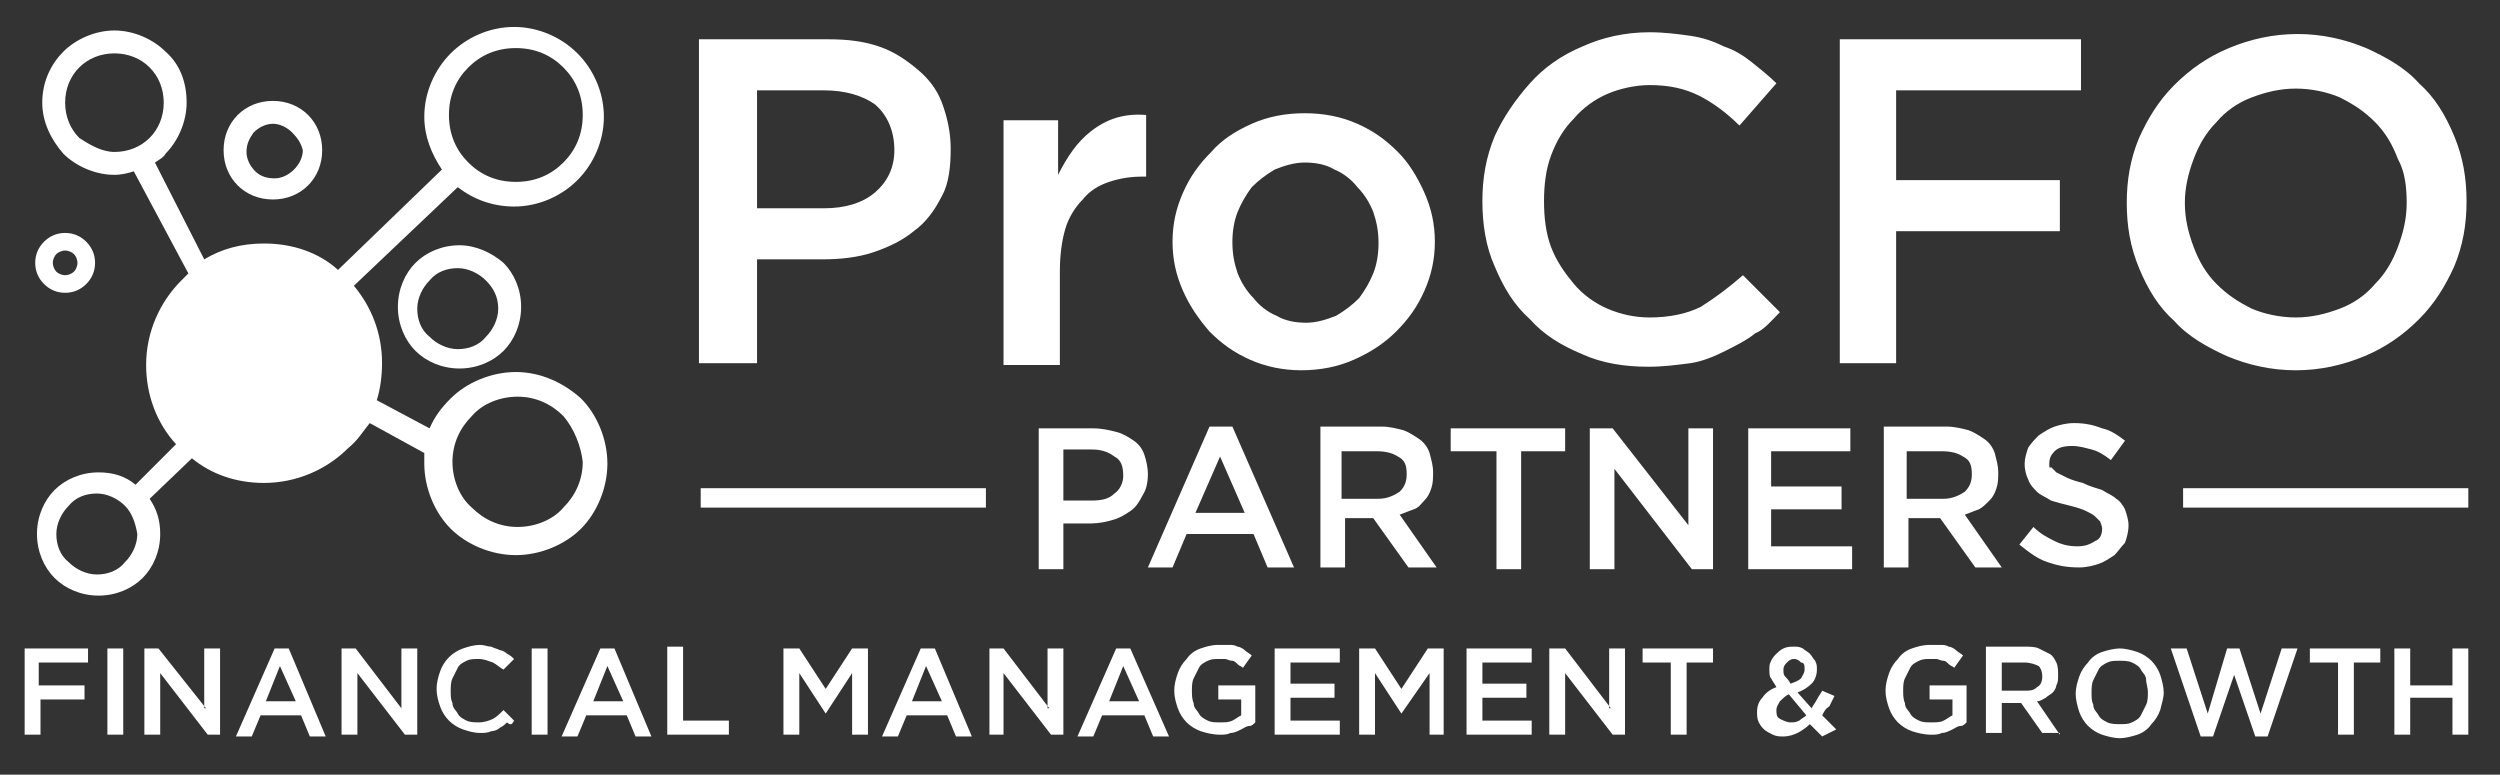 <?xml version="1.0" encoding="UTF-8"?> <svg xmlns="http://www.w3.org/2000/svg" width="142" height="44" viewBox="0 0 142 44" fill="none"><rect x="0" y="0" width="142" height="44" fill="#333333" stroke="none"/><g clip-path="url(#clip0_1046:4221)"><path fill-rule="evenodd" clip-rule="evenodd" d="M32 3.831C31.3 3.131 30.4 2.731 29.3 2.731C28.2 2.731 27.3 3.131 26.6 3.831C25.9 4.531 25.5 5.431 25.5 6.531C25.5 7.631 25.9 8.531 26.6 9.231C27.3 9.931 28.2 10.331 29.3 10.331C30.4 10.331 31.3 9.931 32 9.231C32.7 8.531 33.1 7.631 33.1 6.531C33.1 5.431 32.7 4.531 32 3.831ZM19.8 25.431C18.528 26.707 16.802 27.427 15 27.431C13.4 27.431 12 26.931 10.9 26.031L8.5 28.331C8.9 28.931 9.1 29.531 9.1 30.331C9.1 31.331 8.7 32.231 8.1 32.831C7.5 33.431 6.6 33.831 5.6 33.831C4.6 33.831 3.7 33.431 3.1 32.831C2.5 32.231 2.1 31.331 2.1 30.331C2.1 29.331 2.5 28.431 3.1 27.831C3.7 27.231 4.6 26.831 5.6 26.831C6.4 26.831 7.1 27.031 7.7 27.531L10 25.231C8.9 24.031 8.3 22.431 8.3 20.731C8.3 18.831 9.1 17.131 10.3 15.931L10.7 15.531L7.6 9.731C7.3 9.831 6.9 9.931 6.5 9.931C5.4 9.931 4.3 9.431 3.6 8.731C2.9 7.931 2.4 6.931 2.4 5.831C2.4 4.631 2.9 3.631 3.6 2.931C4.3 2.231 5.4 1.731 6.5 1.731C7.6 1.731 8.7 2.231 9.4 2.931C10.2 3.631 10.6 4.631 10.6 5.831C10.6 6.931 10.1 8.031 9.4 8.731C9.3 8.931 9.1 9.031 8.8 9.231L11.6 14.731C12.6 14.131 13.7 13.831 15 13.831C16.6 13.831 18.1 14.331 19.2 15.331L25.1 9.631C24.5 8.731 24.1 7.731 24.1 6.631C24.1 5.231 24.7 3.931 25.6 3.031C26.5 2.131 27.8 1.531 29.2 1.531C30.6 1.531 31.9 2.131 32.8 3.031C33.7 3.931 34.3 5.231 34.3 6.631C34.3 8.031 33.7 9.331 32.8 10.231C31.9 11.131 30.6 11.731 29.2 11.731C28 11.731 26.9 11.331 26 10.631L20.1 16.231C21.1 17.431 21.7 18.931 21.7 20.631C21.7 21.331 21.6 22.131 21.4 22.731L24.4 24.331C24.7 23.631 25.1 23.131 25.6 22.631C26.5 21.731 27.9 21.131 29.3 21.131C30.7 21.131 32 21.731 33 22.631C33.9 23.531 34.5 24.931 34.5 26.331C34.5 27.731 33.9 29.131 33 30.031C32.1 30.931 30.7 31.531 29.3 31.531C27.9 31.531 26.5 30.931 25.6 30.031C24.7 29.131 24.1 27.731 24.1 26.331V25.731L21 24.031C20.6 24.531 20.3 25.031 19.8 25.431ZM27.6 15.931C27.2 15.531 26.6 15.231 26 15.231C25.4 15.231 24.8 15.431 24.4 15.931C24 16.331 23.7 16.931 23.7 17.531C23.7 18.131 23.9 18.731 24.4 19.131C24.8 19.531 25.4 19.831 26 19.831C26.6 19.831 27.2 19.631 27.6 19.131C28 18.731 28.3 18.131 28.3 17.531C28.3 16.831 28 16.331 27.6 15.931ZM26.1 13.931C25.1 13.931 24.2 14.331 23.6 14.931C23 15.531 22.6 16.431 22.6 17.431C22.6 18.431 23 19.331 23.6 19.931C24.2 20.531 25.1 20.931 26.1 20.931C27.1 20.931 28 20.531 28.6 19.931C29.2 19.331 29.6 18.431 29.6 17.431C29.6 16.431 29.2 15.531 28.6 14.931C27.9 14.331 27 13.931 26.1 13.931ZM32 23.631C31.3 22.931 30.4 22.531 29.4 22.531C28.4 22.531 27.4 22.931 26.8 23.631C26.1 24.331 25.7 25.231 25.7 26.231C25.7 27.231 26.1 28.231 26.8 28.831C27.5 29.531 28.4 29.931 29.4 29.931C30.4 29.931 31.4 29.531 32 28.831C32.7 28.131 33.1 27.231 33.1 26.231C33 25.331 32.6 24.331 32 23.631ZM7.1 28.731C6.7 28.331 6.1 28.031 5.5 28.031C4.9 28.031 4.3 28.231 3.9 28.731C3.5 29.131 3.2 29.731 3.2 30.331C3.2 30.931 3.4 31.531 3.9 31.931C4.3 32.331 4.9 32.631 5.5 32.631C6.1 32.631 6.7 32.431 7.1 31.931C7.5 31.531 7.8 30.931 7.8 30.331C7.7 29.731 7.5 29.131 7.1 28.731ZM4.2 14.431C4.1 14.331 3.9 14.231 3.7 14.231C3.5 14.231 3.3 14.331 3.2 14.431C3.1 14.531 3 14.731 3 14.931C3 15.131 3.1 15.331 3.2 15.431C3.3 15.531 3.5 15.631 3.7 15.631C3.9 15.631 4.1 15.531 4.2 15.431C4.3 15.331 4.4 15.131 4.4 14.931C4.4 14.731 4.3 14.531 4.2 14.431ZM3.7 13.231C3.2 13.231 2.8 13.431 2.5 13.731C2.2 14.031 2 14.431 2 14.931C2 15.431 2.2 15.831 2.5 16.131C2.8 16.431 3.2 16.631 3.7 16.631C4.2 16.631 4.6 16.431 4.9 16.131C5.2 15.831 5.4 15.431 5.4 14.931C5.4 14.431 5.2 14.031 4.9 13.731C4.6 13.431 4.2 13.231 3.7 13.231ZM16.6 7.531C16.3 7.231 15.9 7.031 15.5 7.031C15.1 7.031 14.7 7.231 14.4 7.531C14.2 7.831 14 8.131 14 8.631C14 9.031 14.2 9.431 14.5 9.731C14.8 10.031 15.2 10.131 15.6 10.131C16 10.131 16.4 9.931 16.7 9.631C17 9.331 17.2 8.931 17.2 8.531C17.1 8.131 16.9 7.831 16.6 7.531ZM15.5 5.731C14.7 5.731 14 6.031 13.5 6.531C13 7.031 12.7 7.731 12.7 8.531C12.7 9.331 13 10.031 13.5 10.531C14 11.031 14.7 11.331 15.5 11.331C16.3 11.331 17 11.031 17.5 10.531C18 10.031 18.3 9.331 18.3 8.531C18.3 7.731 18 7.031 17.5 6.531C17 6.031 16.3 5.731 15.5 5.731ZM8.5 3.831C8 3.331 7.3 3.031 6.5 3.031C5.7 3.031 5 3.331 4.5 3.831C4 4.331 3.7 5.031 3.7 5.831C3.7 6.631 4 7.331 4.5 7.831C5.1 8.231 5.8 8.631 6.5 8.631C7.3 8.631 8 8.331 8.5 7.831C9 7.331 9.3 6.631 9.3 5.831C9.3 5.031 9 4.331 8.5 3.831Z" fill="white"></path><path fill-rule="evenodd" clip-rule="evenodd" d="M54 8.431C54 7.531 53.8 6.631 53.5 5.831C53.2 5.031 52.7 4.431 52.1 3.931C51.5 3.431 50.8 2.931 49.9 2.631C49 2.331 48.1 2.231 47 2.231H39.7V20.631H43V14.731H46.7C47.7 14.731 48.7 14.631 49.6 14.331C50.5 14.031 51.3 13.631 51.9 13.131C52.6 12.631 53.1 11.931 53.5 11.131C53.9 10.431 54 9.431 54 8.431ZM50.8 8.531C50.8 9.531 50.4 10.331 49.7 10.931C49 11.531 48 11.831 46.8 11.831H43V5.131H46.8C48 5.131 49 5.431 49.7 5.931C50.4 6.531 50.8 7.431 50.8 8.531ZM60.2 15.431C60.2 14.531 60.3 13.731 60.5 13.031C60.7 12.331 61.1 11.731 61.5 11.331C61.9 10.831 62.4 10.531 63 10.331C63.6 10.131 64.2 10.031 64.9 10.031H65.1V6.531C63.9 6.431 62.9 6.731 62 7.431C61.2 8.031 60.6 8.931 60.1 9.931V6.831H57V20.731H60.2V15.431ZM81.5 13.731C81.5 12.731 81.3 11.831 80.9 10.931C80.5 10.031 80 9.231 79.4 8.631C78.7 7.931 78 7.431 77.1 7.031C76.2 6.631 75.2 6.431 74.1 6.431C73 6.431 72 6.631 71.1 7.031C70.2 7.431 69.4 7.931 68.8 8.631C68.1 9.331 67.6 10.031 67.2 10.931C66.8 11.831 66.6 12.731 66.6 13.731C66.6 14.731 66.8 15.631 67.2 16.531C67.6 17.431 68.1 18.131 68.7 18.831C69.4 19.531 70.1 20.031 71 20.431C71.9 20.831 72.9 21.031 73.9 21.031C75 21.031 76 20.831 76.9 20.431C77.8 20.031 78.6 19.531 79.3 18.831C80 18.131 80.5 17.431 80.9 16.531C81.3 15.631 81.5 14.731 81.5 13.731ZM78.3 13.831C78.3 14.431 78.2 15.031 78 15.531C77.8 16.031 77.5 16.531 77.2 16.931C76.8 17.331 76.4 17.631 75.9 17.931C75.4 18.131 74.8 18.331 74.2 18.331C73.6 18.331 73 18.231 72.5 17.931C72 17.731 71.5 17.331 71.2 16.931C70.8 16.531 70.5 16.031 70.3 15.531C70.1 14.931 70 14.431 70 13.731C70 13.131 70.1 12.531 70.3 12.031C70.5 11.531 70.8 11.031 71.1 10.631C71.5 10.231 71.9 9.931 72.4 9.631C72.9 9.431 73.5 9.231 74.1 9.231C74.7 9.231 75.3 9.331 75.8 9.631C76.3 9.831 76.8 10.231 77.1 10.631C77.5 11.031 77.8 11.531 78 12.031C78.2 12.631 78.3 13.131 78.3 13.831Z" fill="white"></path><path fill-rule="evenodd" clip-rule="evenodd" d="M101.1 17.732L99 15.632C98.2 16.331 97.4 16.931 96.6 17.431C95.8 17.831 94.8 18.032 93.7 18.032C92.8 18.032 92 17.831 91.3 17.532C90.6 17.232 89.9 16.732 89.4 16.131C88.9 15.531 88.4 14.832 88.1 14.031C87.8 13.232 87.7 12.332 87.7 11.431C87.7 10.531 87.8 9.632 88.1 8.832C88.4 8.032 88.8 7.332 89.4 6.732C89.9 6.132 90.6 5.632 91.3 5.332C92 5.032 92.9 4.832 93.7 4.832C94.8 4.832 95.7 5.032 96.5 5.432C97.3 5.832 98.1 6.432 98.8 7.132L100.9 4.732C100.5 4.332 100 3.932 99.5 3.532C99 3.132 98.5 2.832 97.9 2.632C97.3 2.332 96.7 2.132 96 2.032C95.3 1.932 94.5 1.832 93.7 1.832C92.3 1.832 91 2.132 89.9 2.632C88.7 3.132 87.7 3.832 86.9 4.732C86.1 5.632 85.4 6.632 84.9 7.732C84.4 8.932 84.2 10.132 84.2 11.431C84.2 12.732 84.4 14.031 84.9 15.132C85.4 16.331 86 17.331 86.9 18.131C87.7 19.032 88.7 19.631 89.9 20.131C91 20.631 92.3 20.831 93.6 20.831C94.5 20.831 95.2 20.732 96 20.631C96.7 20.532 97.4 20.232 98 19.931C98.6 19.631 99.2 19.331 99.7 18.931C100.2 18.732 100.6 18.232 101.1 17.732ZM118.2 2.232H104.5V20.631H107.7V13.132H117V10.232H107.7V5.132H118.2V2.232ZM140.1 11.431C140.1 10.132 139.9 8.932 139.4 7.732C138.9 6.532 138.3 5.532 137.4 4.732C136.6 3.832 135.5 3.232 134.4 2.732C133.2 2.232 131.9 1.932 130.5 1.932C129.1 1.932 127.8 2.232 126.6 2.732C125.4 3.232 124.4 3.932 123.5 4.832C122.6 5.732 122 6.732 121.5 7.832C121 9.032 120.8 10.232 120.8 11.531C120.8 12.832 121 14.031 121.5 15.232C122 16.431 122.6 17.431 123.5 18.232C124.3 19.131 125.4 19.732 126.5 20.232C127.7 20.732 129 21.032 130.4 21.032C131.8 21.032 133.1 20.732 134.3 20.232C135.5 19.732 136.5 19.032 137.4 18.131C138.3 17.232 138.9 16.232 139.4 15.132C139.9 13.931 140.1 12.732 140.1 11.431ZM136.7 11.531C136.7 12.431 136.5 13.232 136.2 14.031C135.9 14.832 135.5 15.531 134.9 16.131C134.4 16.732 133.7 17.232 132.9 17.532C132.1 17.831 131.3 18.032 130.4 18.032C129.5 18.032 128.6 17.831 127.9 17.532C127.1 17.131 126.5 16.732 125.9 16.131C125.3 15.531 124.9 14.832 124.6 14.031C124.3 13.232 124.1 12.431 124.1 11.531C124.1 10.632 124.3 9.832 124.6 9.032C124.9 8.232 125.3 7.532 125.9 6.932C126.4 6.332 127.1 5.832 127.9 5.532C128.7 5.232 129.5 5.032 130.4 5.032C131.3 5.032 132.2 5.232 132.9 5.532C133.7 5.932 134.3 6.332 134.9 6.932C135.5 7.532 135.9 8.232 136.2 9.032C136.6 9.732 136.7 10.632 136.7 11.531Z" fill="white"></path><path fill-rule="evenodd" clip-rule="evenodd" d="M65.2 26.931C65.2 26.531 65.1 26.131 65 25.831C64.9 25.531 64.7 25.231 64.4 25.031C64.1 24.831 63.8 24.631 63.4 24.531C63 24.431 62.6 24.331 62.1 24.331H59V32.331H60.4V29.731H62C62.4 29.731 62.9 29.631 63.2 29.531C63.6 29.431 63.9 29.231 64.2 29.031C64.5 28.831 64.7 28.531 64.9 28.131C65.1 27.831 65.2 27.431 65.2 26.931ZM39.8 27.731H56V28.831H39.8V27.731ZM124 27.731H140.2V28.831H124V27.731ZM63.8 27.031C63.8 27.431 63.6 27.831 63.3 28.031C63 28.331 62.6 28.431 62 28.431H60.4V25.531H62C62.5 25.531 62.9 25.631 63.3 25.931C63.7 26.131 63.8 26.531 63.8 27.031ZM70 24.231L73.5 32.231H72L71.2 30.331H67.4L66.6 32.231H65.2L68.7 24.231H70ZM70.7 29.131L69.3 25.931L67.9 29.131H70.7ZM81.6 32.231L79.5 29.231C79.8 29.131 80 29.031 80.3 28.931C80.6 28.831 80.7 28.631 80.9 28.431C81.1 28.231 81.2 28.031 81.3 27.731C81.4 27.431 81.4 27.131 81.4 26.831C81.4 26.431 81.3 26.131 81.2 25.731C81.1 25.431 80.9 25.131 80.6 24.931C80.3 24.731 80 24.531 79.7 24.431C79.3 24.331 78.9 24.231 78.5 24.231H75V32.231H76.4V29.431H78L80 32.231H81.6ZM79.9 26.931C79.9 27.331 79.8 27.631 79.5 27.931C79.2 28.131 78.8 28.331 78.3 28.331H76.2V25.631H78.2C78.7 25.631 79.1 25.731 79.4 25.931C79.8 26.131 79.9 26.431 79.9 26.931ZM86.4 25.631H88.9V24.331H82.4V25.631H85V32.331H86.4V25.631ZM95.9 29.831L91.6 24.331H90.3V32.331H91.7V26.631L96.1 32.331H97.3V24.331H95.9V29.831ZM105.2 24.331H99.3V32.331H105.2V31.031H100.6V28.931H104.6V27.631H100.6V25.631H105.1V24.331H105.2ZM113.7 32.231L111.6 29.231C111.9 29.131 112.1 29.031 112.4 28.931C112.6 28.831 112.8 28.631 113 28.431C113.2 28.231 113.3 28.031 113.4 27.731C113.5 27.431 113.5 27.131 113.5 26.831C113.5 26.431 113.4 26.131 113.3 25.731C113.2 25.431 113 25.131 112.7 24.931C112.4 24.731 112.1 24.531 111.8 24.431C111.4 24.331 111 24.231 110.6 24.231H107V32.231H108.4V29.431H110.2L112.2 32.231H113.7ZM112 26.931C112 27.331 111.9 27.631 111.6 27.931C111.3 28.131 110.9 28.331 110.4 28.331H108.3V25.631H110.3C110.8 25.631 111.2 25.731 111.5 25.931C111.9 26.131 112 26.431 112 26.931ZM116.4 26.331C116.4 26.031 116.5 25.831 116.7 25.631C116.9 25.431 117.2 25.331 117.7 25.331C118.1 25.331 118.4 25.431 118.8 25.531C119.2 25.631 119.5 25.831 119.9 26.131L120.7 25.031C120.3 24.731 119.9 24.431 119.4 24.331C118.9 24.131 118.4 24.031 117.8 24.031C117.4 24.031 117 24.131 116.7 24.231C116.4 24.331 116.1 24.531 115.8 24.731C115.6 24.931 115.4 25.131 115.2 25.431C115.1 25.731 115 26.031 115 26.331C115 26.731 115.1 27.031 115.2 27.231C115.3 27.531 115.5 27.731 115.7 27.931C115.9 28.131 116.2 28.231 116.5 28.431C116.8 28.531 117.2 28.631 117.6 28.731C118 28.831 118.3 28.931 118.5 29.031C118.7 29.131 118.9 29.231 119 29.331L119.3 29.631C119.3 29.731 119.4 29.831 119.4 30.031C119.4 30.331 119.3 30.631 119 30.731C118.7 30.931 118.4 31.031 118 31.031C117.5 31.031 117.1 30.931 116.7 30.731C116.3 30.531 115.9 30.331 115.5 29.931L114.7 30.931C115.2 31.331 115.7 31.731 116.3 31.931C116.9 32.131 117.4 32.231 118.1 32.231C118.5 32.231 118.9 32.131 119.2 32.031C119.5 31.931 119.8 31.731 120.1 31.531C120.3 31.331 120.5 31.031 120.7 30.831C120.8 30.531 120.9 30.231 120.9 29.831C120.9 29.531 120.8 29.231 120.7 28.931C120.6 28.731 120.4 28.431 120.2 28.331C120 28.131 119.7 28.031 119.4 27.831C119.1 27.731 118.7 27.631 118.3 27.431C117.9 27.331 117.6 27.231 117.4 27.131L116.8 26.831L116.5 26.531C116.4 26.631 116.4 26.531 116.4 26.331ZM5 36.831H1.4V41.731H2.3V39.731H4.8V38.931H2.2V37.631H5V36.831ZM6.1 36.831V41.731H7V36.831H6.1ZM11.7 40.231L9 36.831H8.2V41.731H9.1V38.231L11.8 41.731H12.5V36.831H11.6V40.231H11.7ZM16.4 36.831H15.6L13.4 41.831H14.3L14.8 40.631H17.1L17.6 41.831H18.5L16.4 36.831ZM16.8 39.831H15.1L15.9 37.831L16.8 39.831ZM22.8 40.231L20.2 36.831H19.4V41.731H20.3V38.231L23 41.731H23.7V36.831H22.8V40.231ZM29.2 40.931L28.6 40.331C28.4 40.531 28.2 40.731 28 40.831C27.8 40.931 27.5 41.031 27.2 41.031C27 41.031 26.7 41.031 26.5 40.931C26.3 40.831 26.1 40.731 26 40.531C25.9 40.331 25.7 40.231 25.7 39.931C25.6 39.731 25.6 39.531 25.6 39.231C25.6 39.031 25.6 38.731 25.7 38.531L26 37.931C26.1 37.731 26.3 37.631 26.5 37.531C26.7 37.431 26.9 37.431 27.2 37.431C27.5 37.431 27.7 37.531 28 37.631C28.2 37.731 28.4 37.931 28.6 38.031L29.2 37.431C29.1 37.331 29 37.231 28.8 37.131C28.7 37.031 28.5 36.931 28.4 36.931C28.2 36.831 28.1 36.831 27.9 36.731C27.7 36.731 27.5 36.631 27.3 36.631C26.9 36.631 26.6 36.731 26.3 36.831C26 36.931 25.7 37.131 25.5 37.331C25.3 37.531 25.1 37.831 25 38.131C24.9 38.431 24.8 38.731 24.8 39.131C24.8 39.531 24.9 39.831 25 40.131C25.1 40.431 25.3 40.731 25.5 40.931C25.7 41.131 26 41.331 26.3 41.431C26.6 41.531 26.9 41.631 27.3 41.631C27.5 41.631 27.7 41.631 27.9 41.531C28.1 41.531 28.3 41.431 28.4 41.331C28.6 41.231 28.7 41.131 28.8 41.031C29 41.231 29.1 41.131 29.2 40.931ZM30.2 36.831V41.731H31.1V36.831H30.2ZM34.9 36.831H34.1L31.9 41.831H32.8L33.3 40.631H35.6L36.1 41.831H37L34.9 36.831ZM35.4 39.831H33.7L34.5 37.831L35.4 39.831ZM37.9 41.731H41.4V40.931H38.8V36.731H37.9V41.731ZM48.4 38.231V41.731H49.3V36.831H48.4L46.9 39.131L45.4 36.831H44.5V41.731H45.4V38.231L46.9 40.531L48.4 38.231ZM53.1 36.831H52.3L50.1 41.831H51L51.5 40.631H53.8L54.3 41.831H55.2L53.1 36.831ZM53.5 39.831H51.8L52.6 37.831L53.5 39.831ZM59.6 40.231L57 36.831H56.2V41.731H57V38.231L59.7 41.731H60.4V36.831H59.5V40.231H59.6ZM64.2 36.831H63.4L61.2 41.831H62.1L62.6 40.631H65L65.5 41.831H66.4L64.2 36.831ZM64.7 39.831H63L63.8 37.831L64.7 39.831ZM71.3 41.031V38.931H69.2V39.731H70.5V40.631C70.3 40.731 70.2 40.831 70 40.931C69.8 41.031 69.6 41.031 69.3 41.031C69 41.031 68.8 41.031 68.6 40.931C68.4 40.831 68.2 40.731 68.1 40.531C68 40.331 67.8 40.231 67.8 39.931C67.7 39.731 67.7 39.431 67.7 39.231C67.7 39.031 67.7 38.731 67.8 38.531L68.1 37.931C68.2 37.731 68.4 37.631 68.6 37.531C68.8 37.431 69 37.431 69.2 37.431H69.6C69.7 37.431 69.8 37.531 70 37.531C70.1 37.531 70.2 37.631 70.3 37.731C70.4 37.831 70.5 37.831 70.6 37.931L71.1 37.231C71 37.131 70.8 37.031 70.7 36.931C70.6 36.831 70.4 36.731 70.3 36.731C70.1 36.631 70 36.631 69.8 36.631H69.2C68.8 36.631 68.5 36.731 68.2 36.831C67.9 36.931 67.6 37.131 67.4 37.431C67.2 37.631 67 37.931 66.9 38.231C66.8 38.531 66.7 38.831 66.7 39.231C66.7 39.631 66.8 39.931 66.9 40.231C67 40.531 67.2 40.831 67.4 41.031C67.6 41.231 67.9 41.431 68.2 41.531C68.5 41.631 68.9 41.731 69.3 41.731C69.5 41.731 69.7 41.731 69.9 41.631C70.1 41.631 70.3 41.531 70.5 41.431C70.7 41.331 70.8 41.231 71 41.231C71.1 41.231 71.2 41.131 71.3 41.031ZM76.1 36.831H72.4V41.731H76.1V40.931H73.3V39.631H75.8V38.831H73.3V37.631H76.1V36.831ZM81.2 38.231V41.731H82V36.831H81.1L79.6 39.131L78.1 36.831H77.2V41.731H78.1V38.231L79.6 40.531L81.2 38.231ZM87 36.831H83.3V41.731H87V40.931H84.2V39.631H86.7V38.831H84.2V37.631H87V36.831ZM91.5 40.231L88.9 36.831H88V41.731H88.9V38.231L91.6 41.731H92.3V36.831H91.4V40.231H91.5ZM95.7 37.631H97.3V36.831H93.3V37.631H94.9V41.731H95.8V37.631H95.7ZM104.3 41.431L103.5 40.631C103.6 40.431 103.7 40.231 103.9 40.131L104.2 39.531L103.5 39.231C103.4 39.431 103.3 39.531 103.2 39.731C103.1 39.931 103 40.031 102.9 40.231L102.1 39.331C102.4 39.231 102.7 39.031 102.9 38.831C103.1 38.631 103.2 38.331 103.2 38.031C103.2 37.831 103.2 37.731 103.1 37.531C103 37.431 102.9 37.231 102.8 37.131C102.7 37.031 102.5 36.931 102.4 36.831C102.2 36.731 102.1 36.731 101.9 36.731C101.7 36.731 101.5 36.731 101.3 36.831C101.1 36.931 101 37.031 100.9 37.131C100.8 37.231 100.7 37.331 100.6 37.531C100.5 37.731 100.5 37.831 100.5 38.031C100.5 38.231 100.5 38.431 100.6 38.531C100.7 38.731 100.8 38.831 100.9 39.031C100.6 39.131 100.3 39.331 100.1 39.631C99.9 39.831 99.8 40.131 99.8 40.431C99.8 40.631 99.8 40.831 99.9 41.031C100 41.231 100.1 41.331 100.2 41.431C100.3 41.531 100.5 41.631 100.7 41.731C100.9 41.831 101.1 41.831 101.3 41.831C101.6 41.831 101.9 41.731 102.1 41.631C102.3 41.531 102.6 41.331 102.8 41.131L103.5 41.831L104.3 41.431ZM102.5 38.031C102.5 38.231 102.4 38.331 102.3 38.531C102.2 38.631 102 38.731 101.7 38.831C101.6 38.631 101.5 38.531 101.4 38.431C101.3 38.331 101.3 38.231 101.3 38.031C101.3 37.831 101.4 37.731 101.5 37.631C101.6 37.531 101.7 37.431 101.9 37.431C102.1 37.431 102.2 37.531 102.3 37.631C102.5 37.631 102.5 37.831 102.5 38.031ZM102.6 40.631C102.5 40.731 102.3 40.831 102.2 40.931C102 41.031 101.9 41.031 101.7 41.031C101.5 41.031 101.3 40.931 101.1 40.831C100.9 40.731 100.9 40.531 100.9 40.331C100.9 40.131 101 40.031 101.1 39.831C101.2 39.731 101.4 39.531 101.6 39.431L102.6 40.631ZM111.7 41.031V38.931H109.6V39.731H110.9V40.631C110.7 40.731 110.6 40.831 110.4 40.931C110.2 41.031 110 41.031 109.7 41.031C109.4 41.031 109.2 41.031 109 40.931C108.8 40.831 108.6 40.731 108.5 40.531C108.4 40.331 108.2 40.231 108.2 39.931C108.1 39.731 108.1 39.431 108.1 39.231C108.1 39.031 108.1 38.731 108.2 38.531L108.5 37.931C108.6 37.731 108.8 37.631 109 37.531C109.2 37.431 109.4 37.431 109.6 37.431H110C110.1 37.431 110.2 37.531 110.4 37.531C110.5 37.531 110.6 37.631 110.7 37.731C110.8 37.831 110.9 37.831 111 37.931L111.5 37.231C111.4 37.131 111.2 37.031 111.1 36.931C111 36.831 110.8 36.731 110.7 36.731C110.5 36.631 110.4 36.631 110.2 36.631H109.6C109.2 36.631 108.9 36.731 108.6 36.831C108.3 36.931 108 37.131 107.8 37.431C107.6 37.631 107.4 37.931 107.3 38.231C107.2 38.531 107.1 38.831 107.1 39.231C107.1 39.631 107.2 39.931 107.3 40.231C107.4 40.531 107.6 40.831 107.8 41.031C108 41.231 108.3 41.431 108.6 41.531C108.9 41.631 109.3 41.731 109.7 41.731C109.9 41.731 110.1 41.731 110.3 41.631C110.5 41.631 110.7 41.531 110.9 41.431C111.1 41.331 111.2 41.231 111.4 41.231C111.5 41.231 111.6 41.131 111.7 41.031ZM117 41.731L115.7 39.831C115.9 39.831 116 39.731 116.2 39.631C116.3 39.531 116.5 39.431 116.6 39.331C116.7 39.231 116.8 39.031 116.8 38.931C116.9 38.731 116.9 38.631 116.9 38.331C116.9 38.131 116.9 37.831 116.8 37.631C116.7 37.431 116.6 37.231 116.4 37.131L115.8 36.831C115.6 36.731 115.3 36.731 115 36.731H112.8V41.631H113.7V39.931H114.8L116 41.631H117V41.731ZM116 38.431C116 38.731 115.9 38.931 115.7 39.031C115.5 39.231 115.3 39.231 115 39.231H113.7V37.631H115C115.3 37.631 115.6 37.731 115.8 37.831C115.9 37.931 116 38.131 116 38.431ZM122.9 39.331C122.9 39.031 122.8 38.631 122.7 38.331C122.6 38.031 122.4 37.731 122.2 37.531C122 37.331 121.7 37.131 121.4 37.031C121.1 36.931 120.7 36.831 120.4 36.831C120.1 36.831 119.7 36.931 119.4 37.031C119.1 37.131 118.8 37.331 118.6 37.631C118.4 37.831 118.2 38.131 118.1 38.431C118 38.731 117.9 39.031 117.9 39.431C117.9 39.731 118 40.131 118.1 40.431C118.2 40.731 118.4 41.031 118.6 41.231C118.8 41.431 119.1 41.631 119.4 41.731C119.7 41.831 120.1 41.931 120.4 41.931C120.7 41.931 121.1 41.831 121.4 41.731C121.7 41.631 122 41.431 122.2 41.131C122.4 40.931 122.6 40.631 122.7 40.331C122.8 39.931 122.9 39.631 122.9 39.331ZM122 39.331C122 39.531 122 39.831 121.9 40.031L121.6 40.631C121.5 40.831 121.3 40.931 121.1 41.031C120.9 41.131 120.7 41.131 120.4 41.131C120.2 41.131 119.9 41.131 119.7 41.031C119.5 40.931 119.3 40.831 119.2 40.631C119.1 40.431 118.9 40.331 118.9 40.031C118.8 39.831 118.8 39.631 118.8 39.331C118.8 39.131 118.8 38.831 118.9 38.631L119.2 38.031C119.3 37.831 119.5 37.731 119.7 37.631C119.9 37.531 120.1 37.531 120.4 37.531C120.6 37.531 120.9 37.531 121.1 37.631C121.3 37.731 121.5 37.831 121.6 38.031C121.7 38.231 121.9 38.331 121.9 38.631C121.9 38.831 122 39.031 122 39.331ZM125.4 40.531L124.2 36.831H123.3L125 41.831H125.7L126.9 38.331L128.1 41.831H128.8L130.5 36.831H129.6L128.4 40.531L127.2 36.831H126.5L125.4 40.531ZM133.6 37.631H135.2V36.831H131.2V37.631H132.8V41.731H133.7V37.631H133.6ZM139.3 39.631V41.731H140.2V36.831H139.3V38.931H136.9V36.831H136V41.731H136.9V39.631H139.3Z" fill="white"></path></g><defs><clipPath id="clip0_1046:4221"><rect width="142" height="43" fill="white" transform="translate(0 0.631)"></rect></clipPath></defs></svg> 
